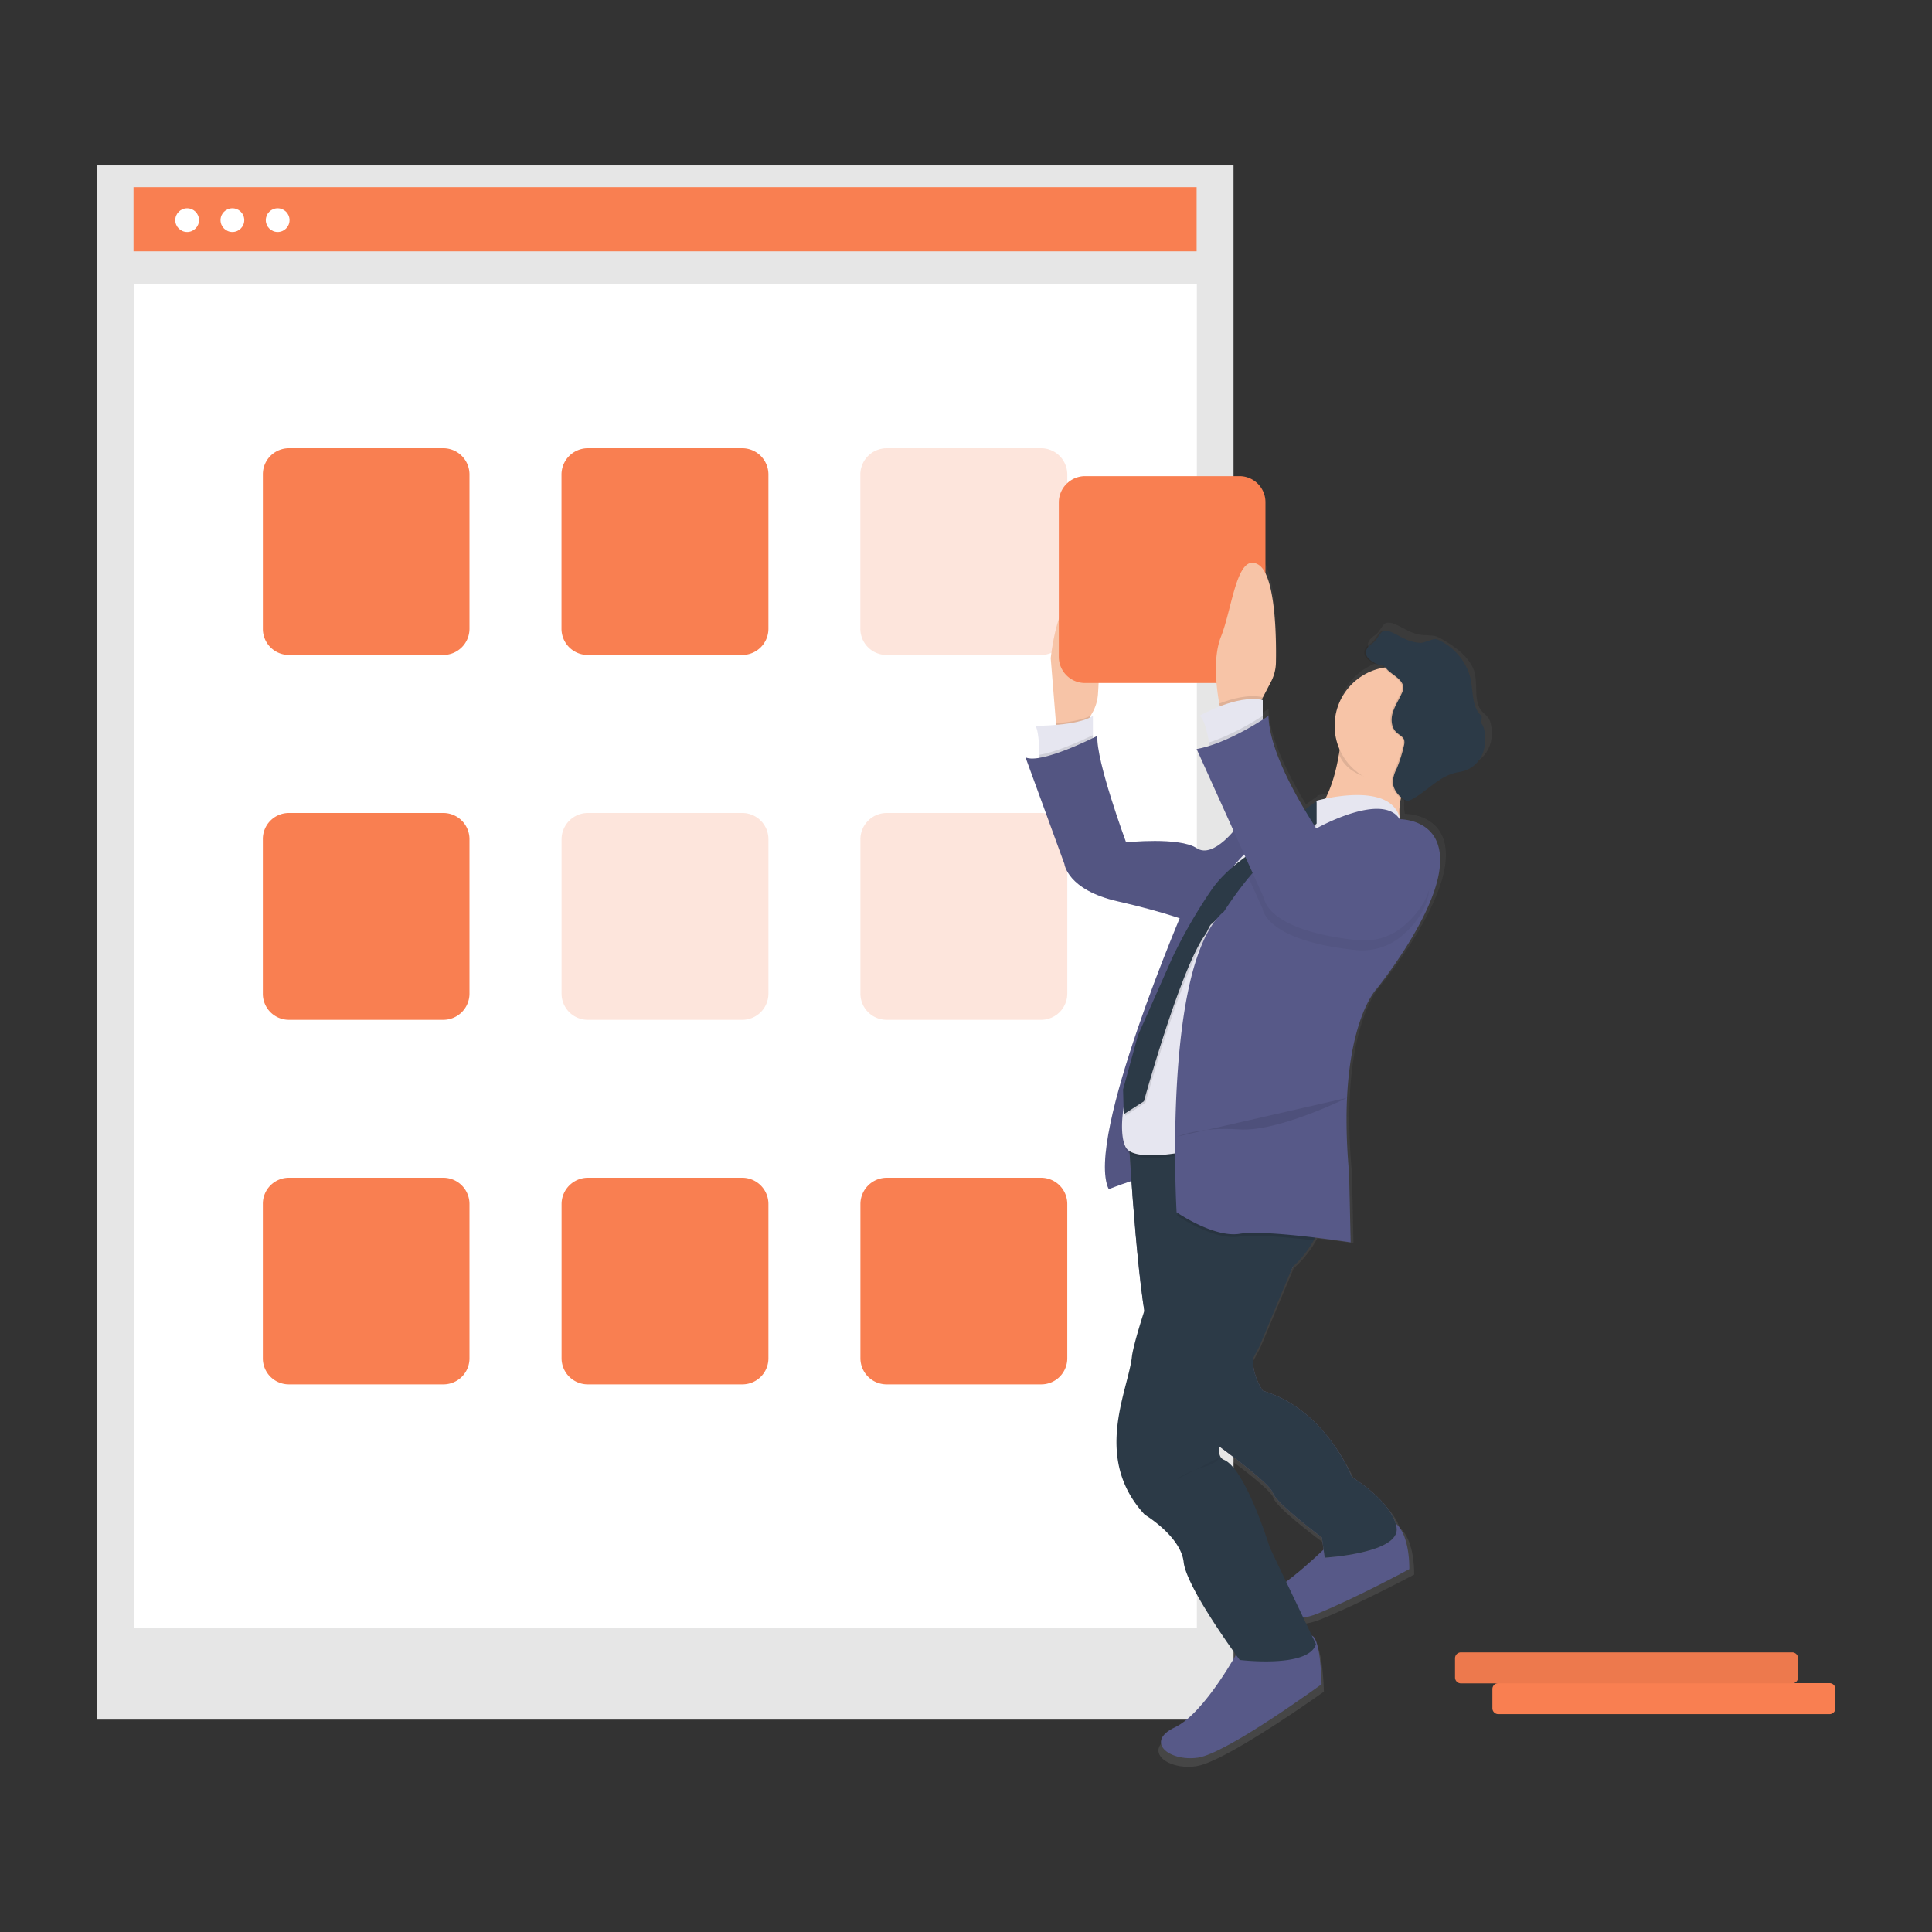 <svg id="Livello_1" data-name="Livello 1" xmlns="http://www.w3.org/2000/svg" xmlns:xlink="http://www.w3.org/1999/xlink" viewBox="0 0 1000 1000"><rect x="0" y="0" width="1000" height="1000" fill="#333333" stroke="none"/><defs><style>.cls-1{fill:url(#Sfumatura_senza_nome_2);}.cls-2{fill:#e6e6e6;}.cls-3{fill:#fff;}.cls-4,.cls-5{fill:#f97f51;}.cls-5{opacity:0.2;}.cls-11,.cls-5,.cls-7{isolation:isolate;}.cls-6{fill:#575988;}.cls-7{opacity:0.05;}.cls-8{fill:#67647e;}.cls-9{fill:#2c3a47;}.cls-10{fill:#f7c4a7;}.cls-11{opacity:0.1;}.cls-12{fill:#e6e6f0;}</style><linearGradient id="Sfumatura_senza_nome_2" x1="769.08" y1="-253.55" x2="769.08" y2="374.35" gradientTransform="matrix(1, 0, 0, -1, -119.47, 660.84)" gradientUnits="userSpaceOnUse"><stop offset="0" stop-color="gray" stop-opacity="0.25"/><stop offset="0.54" stop-color="gray" stop-opacity="0.12"/><stop offset="1" stop-color="gray" stop-opacity="0.1"/></linearGradient></defs><path class="cls-1" d="M771.66,374.85a9.13,9.13,0,0,0-1.36-3.42,28.06,28.06,0,0,0-2.62-2.61c-5.35-5-2.5-14.11-4.55-21.16-2.27-7.5-10.24-13.19-17.17-17.06a14.14,14.14,0,0,0-3.53-1.48,34.81,34.81,0,0,0-4.78-.34,21.74,21.74,0,0,1-7.16-1.59c-3.3-1.36-6.26-3.41-9.56-4.55a6.33,6.33,0,0,0-2-.34c-3.64-.34-3.76,4.21-7.74,6.82-1.59,1.14-3.18,2.73-3.18,4.67,0,2.73,2.73,4.43,5.12,5.57s2.95.91,3.41.91h.23c.34.11.68.34,1.59,1.37a31.22,31.22,0,0,0-26.39,30.59,31.56,31.56,0,0,0,2.62,12.51c-.12.68-.23,1.48-.34,2.28A81.27,81.27,0,0,1,687,410.56l-5.12,1.14v.45l-1.14.8L676,416.36c-9.44-15.58-19-34.92-19.45-49.48,0,0-1.14.8-3.07,2.05V358.58l-.57-.11.57-1.14,4.43-8.42a21.68,21.68,0,0,0,2.62-10.23c.23-13.2-.23-45.72-9.33-51.18-11.48-6.83-13.76,22.63-19.9,37.76-4.55,11.26-2.28,27.63-.91,35.14.11.46.23,1,.34,1.37a79,79,0,0,0-10.92,5c2.39.91,4.21,8.53,5.23,14l.34,1.71a69.69,69.69,0,0,1-7,1.7l19.79,43.11c-4.2,4.89-13.08,13.42-19.79,9-9.21-6-37.53-3.07-37.53-3.07s-16.15-43-15.47-55.84l-2.27,1.14V366.88a7.54,7.54,0,0,1-1.71.91l.57-1,.91-1.59a23.92,23.92,0,0,0,3-9.67c.91-13.19,2.39-47.2-8.08-51.41-13.08-5.23-16.83,32.53-16.83,32.53l2.73,34.24v.79c-6.14.57-11.26.57-11.26.57,1.59,1.59,2,10,2.27,15.35v1.48c-3.18.57-5.91.57-7.62-.22l20.7,56s1.6,13.65,28.32,19.68a339.21,339.21,0,0,1,33.21,9c-10.91,25.93-48.9,119.42-37.76,142.17,0,0,5.92-2.28,12.06-4.32,1.36,19.56,3.87,49.36,6.82,68.35-3.29,10-5.68,18.43-6.48,23.2a4,4,0,0,0-.11,1.14c-2.28,18.2-20.7,52.89,6.94,82.35,0,0,19.22,11.37,20.7,24.9,1.25,11.49,21.49,39.93,28,48.8-5.11,8.87-19.56,32.07-32.52,38.1-16,7.62-3.08,18.2,12.28,15.92s66-38.55,66-38.55S684.77,851.74,680,850h0l-4.55-9.56a37,37,0,0,0,7.51-2c20.7-8.31,49-23.43,49-23.43s.56-17.75-7.51-24.23c-4.09-12.74-23.2-24.11-23.2-24.11s-13.88-35.6-47.54-45.38c0,0-5.46-7.74-5.24-16.49l3.76-6.94,17.4-41.4a56.29,56.29,0,0,0,11.37-14c.23-.46.57-.91.8-1.48,10.58,1.25,18.76,2.5,18.76,2.5l-.79-36.28c-6.94-74.84,14.56-96.79,14.56-96.79s30.71-37.08,33.78-63.46c2.84-24.46-17.86-25.6-21-25.71a29.31,29.31,0,0,1,.34-10.92l.34.23a3.6,3.6,0,0,0,2.27.91h.69a3.81,3.81,0,0,0,2.16-.68c8-4.21,14.21-11.83,23.08-14,1.82-.46,3.76-.68,5.58-1.25a15.67,15.67,0,0,0,9.1-8.53A19.33,19.33,0,0,0,771.66,374.85ZM659.06,775.2c1.48,5.35,26.05,23.43,26.05,23.43l.91,6.48A236.58,236.58,0,0,1,666.23,822l-8.76-18s-13.08-41.52-24.57-46.07c-2.16-.79-2.84-3.41-2.5-7,7.51,5.35,27.41,20,28.66,24.34Z"/><rect class="cls-2" x="50" y="85.61" width="588.47" height="804.46"/><rect class="cls-3" x="69.22" y="147.03" width="550.26" height="695.39"/><rect class="cls-4" x="69.11" y="96.87" width="550.26" height="33.21"/><circle class="cls-3" cx="96.86" cy="113.93" r="6.14"/><circle class="cls-3" cx="120.29" cy="113.93" r="6.14"/><circle class="cls-3" cx="143.72" cy="113.93" r="6.14"/><path class="cls-4" d="M149.52,232h80A13.57,13.57,0,0,1,243,245.53v80A13.57,13.57,0,0,1,229.48,339h-80a13.47,13.47,0,0,1-13.42-13.54v-80A13.47,13.47,0,0,1,149.52,232Z"/><path class="cls-5" d="M458.88,232h80a13.58,13.58,0,0,1,13.54,13.54v80A13.57,13.57,0,0,1,538.84,339h-80a13.57,13.57,0,0,1-13.53-13.54v-80A13.64,13.64,0,0,1,458.88,232Z"/><path class="cls-4" d="M304.2,232h80a13.57,13.57,0,0,1,13.53,13.54v80A13.56,13.56,0,0,1,384.16,339h-80a13.57,13.57,0,0,1-13.53-13.54v-80A13.64,13.64,0,0,1,304.2,232Z"/><path class="cls-4" d="M149.52,420.8h80A13.56,13.56,0,0,1,243,434.33v80a13.57,13.57,0,0,1-13.53,13.53h-80a13.47,13.47,0,0,1-13.42-13.53v-80A13.47,13.47,0,0,1,149.52,420.8Z"/><path class="cls-5" d="M458.88,420.8h80a13.57,13.57,0,0,1,13.54,13.53v80a13.57,13.57,0,0,1-13.54,13.53h-80a13.57,13.57,0,0,1-13.53-13.53v-80A13.63,13.63,0,0,1,458.88,420.8Z"/><path class="cls-5" d="M304.2,420.8h80a13.56,13.56,0,0,1,13.53,13.53v80a13.56,13.56,0,0,1-13.53,13.53h-80a13.57,13.57,0,0,1-13.53-13.53v-80A13.63,13.63,0,0,1,304.2,420.8Z"/><path class="cls-4" d="M149.52,609.6h80A13.57,13.57,0,0,1,243,623.13v80a13.47,13.47,0,0,1-13.53,13.42h-80a13.45,13.45,0,0,1-13.42-13.42v-80A13.47,13.47,0,0,1,149.52,609.6Z"/><path class="cls-4" d="M458.88,609.6h80a13.57,13.57,0,0,1,13.54,13.53v80a13.47,13.47,0,0,1-13.54,13.42h-80a13.54,13.54,0,0,1-13.53-13.42v-80A13.64,13.64,0,0,1,458.88,609.6Z"/><path class="cls-4" d="M304.2,609.6h80a13.57,13.57,0,0,1,13.53,13.53v80a13.47,13.47,0,0,1-13.53,13.42h-80a13.54,13.54,0,0,1-13.53-13.42v-80A13.64,13.64,0,0,1,304.2,609.6Z"/><path class="cls-6" d="M613.34,468.79s-52.09,120.68-39.47,146.72c0,0,20.82-8.19,23.89-6.71s32.75-155.7,32.75-155.7Z"/><path class="cls-7" d="M613.34,468.79s-52.09,120.68-39.47,146.72c0,0,20.82-8.19,23.89-6.71s32.75-155.7,32.75-155.7Z"/><path class="cls-6" d="M641.66,853.11s-17.86,33.55-33.55,40.95-3,17.85,11.94,15.69,64-38,64-38-.34-23.43-5-25.13S641.66,853.11,641.66,853.11Z"/><path class="cls-6" d="M688.52,798.74S663.16,824.11,652,826.27s9.67,17.17,29.8,9,47.65-23.09,47.65-23.09.8-23.88-11.94-26S688.52,798.74,688.52,798.74Z"/><path class="cls-8" d="M584.34,591.74s5.23,90.88,11.94,103.5,32.07,51.41,32.07,51.41,29,20.82,30.48,26.05,25.37,23.09,25.37,23.09l1.48,10.46s39.46-2.27,37.19-15.7-23.09-26-23.09-26-13.42-35-46.18-44.7c0,0-10.46-14.9-1.48-26.84,0,0,22.41-55.85,35-62.56S681.92,585,681.92,585Z"/><path class="cls-9" d="M584.34,591.74s5.23,90.88,11.94,103.5,32.07,51.41,32.07,51.41,29,20.82,30.48,26.05,25.37,23.09,25.37,23.09l1.48,10.46s39.46-2.27,37.19-15.7-23.09-26-23.09-26-13.42-35-46.18-44.7c0,0-10.46-14.9-1.48-26.84,0,0,22.41-55.85,35-62.56S681.92,585,681.92,585Z"/><path class="cls-9" d="M657.24,801,681.13,851c-3.76,12.62-39.47,8.19-39.47,8.19s-27.53-37.19-29-50.62S592.52,784,592.52,784c-26.84-29-9-63.35-6.71-81.21,0-.34.12-.8.12-1.14,1.93-11.94,14-46.52,23.43-72.33,6.37-17.41,11.49-30.94,11.49-30.94s49.93,2.27,60.28,20.13c4.77,8.19,2.61,16.72-1.14,23.54a56.13,56.13,0,0,1-11,13.77l-17,40.83s-29.8,54.36-18.54,58.91S657.24,801,657.24,801Z"/><path class="cls-10" d="M568.3,359.38a22.89,22.89,0,0,1-2.84,9.44l-.91,1.59-4.21,7.51H546.92l-.34-3.53-2.73-33.66s3.75-37.2,16.37-32.08C570.57,312.86,569.21,346.3,568.3,359.38Z"/><path class="cls-11" d="M564.66,370.41l-4.21,7.51H547l-.34-3.53C553.06,373.82,560.45,372.69,564.66,370.41Z"/><path class="cls-12" d="M565.68,370.52V387.7l-27.52,7.39s0-1.82-.12-4.32c-.11-5.23-.68-13.54-2.16-15.13C535.88,375.76,558.18,375.76,565.68,370.52Z"/><path class="cls-11" d="M565.68,380.53v7.05L538.16,395s0-1.82-.12-4.32C547.26,389.18,560.45,383,565.68,380.53Z"/><path class="cls-10" d="M726.39,408.74c-5.46,15.7,1.6,22.75,1.6,22.75s-67,4.43-50.62-7.4c9.56-6.93,13.76-22.29,15.7-33.89a126.41,126.41,0,0,0,1.48-14.44s53.57-.8,42.42,14.1A74,74,0,0,0,726.39,408.74Z"/><path class="cls-11" d="M737,389.86c-5.46,7.39-7.28,8.42-9.1,13.76a38.35,38.35,0,0,1-5.12.46c-12.73,0-25.25-2.62-29.8-13.77a121.12,121.12,0,0,0,1.48-14.55C694.55,375.76,748.12,375,737,389.86Z"/><circle class="cls-10" cx="721.28" cy="375.64" r="30.48"/><path class="cls-6" d="M568,380.87s-29,14.9-37.19,11.15l20.13,55.16s1.48,13.42,27.52,19.34,38.67,11.14,38.67,11.14l48.45-57.32L641,427.05S628.35,444.91,619.37,439,582.86,436,582.86,436,567.16,393.61,568,380.87Z"/><path class="cls-7" d="M568,380.87s-29,14.9-37.19,11.15l20.13,55.16s1.48,13.42,27.52,19.34,38.67,11.14,38.67,11.14l48.45-57.32L641,427.05S628.35,444.91,619.37,439,582.86,436,582.86,436,567.16,393.61,568,380.87Z"/><path class="cls-11" d="M681.13,416s39.35-11.26,43.56,9.67c0,0-18.2-8.87-44.25,6.82a63.28,63.28,0,0,0-5.68,3.75c-23,16-39,40.95-45.38,69.16l-16.61,72.9-1.48,19.56s-23.88,4.67-28.32-2.38-1.48-30.6,5.23-38.45,17.06-41.63,17.06-41.63l6.49-19.56a130.59,130.59,0,0,1,25.47-44.7h0l1.6-1.93a98.11,98.11,0,0,1,36.28-27.18C678.85,420.57,681.69,418.52,681.13,416Z"/><path class="cls-12" d="M681.13,414.54s39.35-11.26,43.56,9.67c0,0-18.2-8.87-44.25,6.82a61.3,61.3,0,0,0-5.68,3.76c-23,16-39,40.94-45.38,69.15l-16.72,73-1.48,19.56s-23.89,4.66-28.32-2.39-1.48-30.59,5.23-38.44,17.17-41.52,17.17-41.52l6.49-19.56a130.59,130.59,0,0,1,25.47-44.7h0l1.6-1.93A98.11,98.11,0,0,1,675.1,420.8C678.85,419.09,681.69,417,681.13,414.54Z"/><path class="cls-11" d="M582.06,564.67l.34,12.86,10.47-6.72s18.54-67.55,31.61-86c1.6-2.16,2.28-5.46,3.76-5.91l53.23-51.41V415.56S654.28,435.7,652,439.45c-.91,1.59-15.24,9.44-23.89,21.61a268.35,268.35,0,0,0-20.47,35.37L589.8,536.69Z"/><path class="cls-9" d="M681.47,414.77v11.49l-54,51.75c-1.48.56-2.16,3.75-3.75,5.91-13.08,18.43-31.62,86.1-31.62,86.1l-10.46,6.71-.34-12.85,7.73-28.1,17.86-40.26a266.14,266.14,0,0,1,20.47-35.37c8.64-12.17,22.86-20,23.88-21.61,1.94-3.19,23-18.54,28.66-22.75Z"/><path class="cls-11" d="M711.15,343.34c-2.39-1.14-5-3-5-5.57,0-1.94,1.48-3.53,3.07-4.55,4.21-3,4-8.19,8.87-6.48,3.3,1.13,6.14,3.18,9.33,4.43a21.11,21.11,0,0,0,7.05,1.59,31.67,31.67,0,0,1,4.55.34,11.75,11.75,0,0,1,3.41,1.48,30.06,30.06,0,0,1,14.1,17.52c2.05,6.94,1.82,15.13,7.06,20a25.69,25.69,0,0,1,2.61,2.5,9,9,0,0,1,1.37,3.41,21.1,21.1,0,0,1-1,12.4,15.66,15.66,0,0,1-8.87,8.41c-1.71.57-3.64.8-5.46,1.26-8.53,2.16-14.56,9.66-22.4,13.76a6.19,6.19,0,0,1-2,.68,4.52,4.52,0,0,1-2.16-.91c-3.07-2.16-5.46-5.46-5.46-9.21a17.16,17.16,0,0,1,2.05-6.6,73.19,73.19,0,0,0,3.75-11.94,5.94,5.94,0,0,0,.11-2.84c-.57-1.82-2.61-2.62-4-4-2.61-2.38-3-6.59-1.93-10.12s3.07-6.48,4.55-9.78a8,8,0,0,0,.91-3.18c0-4.33-5.92-6.71-8.42-9.56C713.65,342.43,715.82,345.62,711.15,343.34Z"/><path class="cls-9" d="M712,343.34c-2.39-1.14-5-3-5-5.57,0-1.94,1.48-3.53,3.08-4.55,4.2-3,4-8.19,8.87-6.48,3.29,1.13,6.14,3.18,9.32,4.43a21.16,21.16,0,0,0,7,1.59c1.48.12,6.49-2.27,8-1.93a11.6,11.6,0,0,1,3.41,1.48,30,30,0,0,1,14.1,17.51c2,6.94.57,15.59,5.8,20.48.91.79-.34,3.41.34,4.32a8.88,8.88,0,0,1,1.37,3.41,21,21,0,0,1-1,12.4,15.66,15.66,0,0,1-8.87,8.41c-1.7.57-3.64.8-5.46,1.26-8.53,2.16-14.55,9.66-22.4,13.76a6.19,6.19,0,0,1-2,.68,4.52,4.52,0,0,1-2.16-.91c-3.07-2.16-5.46-5.46-5.46-9.21a17.16,17.16,0,0,1,2-6.6,73.19,73.19,0,0,0,3.75-11.94,5.94,5.94,0,0,0,.11-2.84c-.56-1.82-2.61-2.62-4-4-2.61-2.38-3-6.59-1.93-10.12s3.07-6.48,4.55-9.78a7.81,7.81,0,0,0,.91-3.18c0-4.33-5.91-6.71-8.42-9.56C714.45,342.43,716.5,345.62,712,343.34Z"/><path class="cls-11" d="M680,642c-13.65-1.59-30.82-3.18-38.44-1.93-12.17,2-29.23-8.87-32.31-10.8,6.37-17.41,11.38-30.83,11.38-30.83s49.93,2.28,60.28,20.13C685.9,626.66,683.74,635.19,680,642Z"/><path class="cls-6" d="M745.16,449.46c-3,26-32.76,62.55-32.76,62.55s-20.81,21.61-14.1,95.31l.8,35.72s-43.91-6.71-57.33-4.44S609,627.46,609,627.46s-7.51-128.87,24.56-155.71a193.11,193.11,0,0,1,12.86-17.63c8.64-10.35,20.24-22.18,31.27-25a26.26,26.26,0,0,1,4.33-.68s33.55-18.66,42.42-4.44C724.35,424.09,748.12,423.41,745.16,449.46Z"/><path class="cls-11" d="M609.24,588.33s12-5.23,32.08-3.75,56-16.38,56-16.38"/><path class="cls-7" d="M630.85,754.5s.69,2.27-9,5.23-12.63,5.92-12.63,5.92"/><path class="cls-4" d="M561.59,246.44h80A13.47,13.47,0,0,1,655,260v80a13.54,13.54,0,0,1-13.42,13.53h-80a13.57,13.57,0,0,1-13.54-13.53V260A13.65,13.65,0,0,1,561.59,246.44Z"/><path class="cls-10" d="M660.43,342.66a22.47,22.47,0,0,1-2.51,10.12l-4.32,8.3-3,5.69L632,368.25s-.34-1.59-.91-4.1c-1.36-7.5-3.52-23.54.91-34.68,5.92-14.9,8.19-43.91,19.34-37.2C660.2,297.62,660.65,329.69,660.43,342.66Z"/><path class="cls-11" d="M653.6,360.86v.22l-3,5.69L632,368.25s-.34-1.59-.91-4.1C637.79,361.54,646.44,359.26,653.6,360.86Z"/><path class="cls-12" d="M653.6,362.34v13.42l-26.84,14.1s-.34-2.39-.91-5.57c-1-5.35-2.73-12.86-5.12-13.77C620.85,370.52,640.18,359.26,653.6,362.34Z"/><path class="cls-7" d="M726.05,484a31.63,31.63,0,0,1-24.11,7.74c-47.2-4.78-48.45-21.5-48.45-21.5l-7.28-16c8.64-10.35,20.24-22.17,31.28-25,7.84,12.63,14.78,21.73,14.78,21.73s35-26.85,45.5-1.48C743.79,464.13,734.7,476.41,726.05,484Z"/><path class="cls-11" d="M653.6,370.52v5.24l-26.84,14.1s-.34-2.39-.91-5.57C637.45,380.53,648.82,373.6,653.6,370.52Z"/><path class="cls-6" d="M656.56,370.52s-20.13,14.11-37.19,17.18l35,77.45s1.25,16.61,48.45,21.5A31.62,31.62,0,0,0,727,478.92c8.65-7.62,17.74-19.91,11.6-34.58-10.46-25.36-45.49,1.48-45.49,1.48S657.24,398.84,656.56,370.52Z"/><path class="cls-4" d="M775.53,871.19h171.4a3.06,3.06,0,0,1,3.07,3.07v9.9a3.05,3.05,0,0,1-3.07,3.07H775.53a3.05,3.05,0,0,1-3.07-3.07v-9.9A3.06,3.06,0,0,1,775.53,871.19Z"/><path class="cls-4" d="M756.19,855.27h171.4a3.06,3.06,0,0,1,3.07,3.07v9.9a3.06,3.06,0,0,1-3.07,3.07H756.19a3.06,3.06,0,0,1-3.07-3.07v-9.9A3.06,3.06,0,0,1,756.19,855.27Z"/><path class="cls-7" d="M756.19,855.27h171.4a3.06,3.06,0,0,1,3.07,3.07v9.9a3.06,3.06,0,0,1-3.07,3.07H756.19a3.06,3.06,0,0,1-3.07-3.07v-9.9A3.06,3.06,0,0,1,756.19,855.27Z"/></svg>
